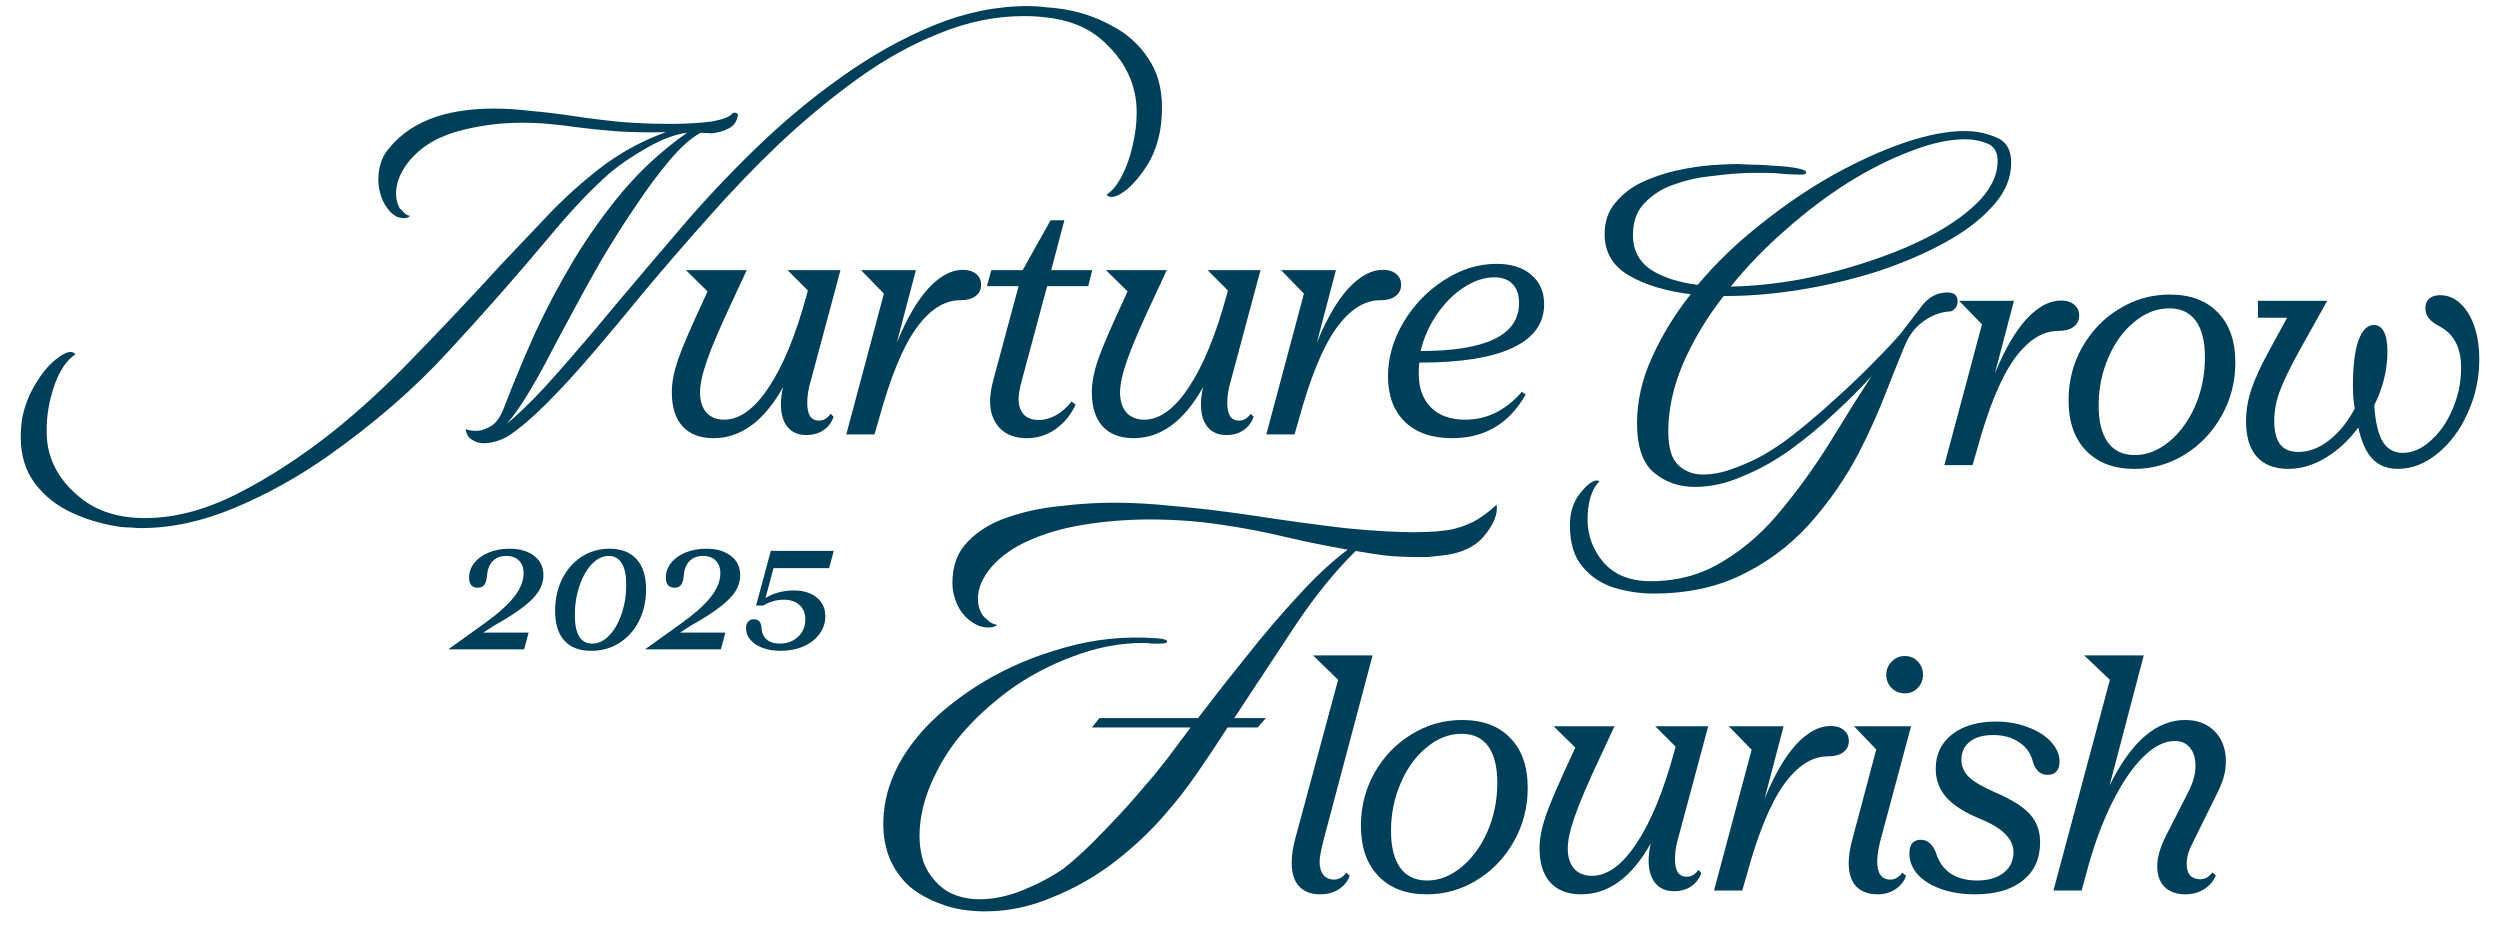 <svg xmlns="http://www.w3.org/2000/svg" fill="none" viewBox="0 0 570 211" height="211" width="570">
<path fill="#003F59" d="M331.117 99.904C326.494 99.904 322.896 98.665 320.323 96.187C317.75 93.661 316.463 90.206 316.463 85.821C316.463 81.58 317.63 77.482 319.966 73.526C322.348 69.523 325.446 66.306 329.259 63.876C333.071 61.398 337.05 60.159 341.196 60.159C344.58 60.159 347.225 60.993 349.131 62.661C351.085 64.281 352.062 66.521 352.062 69.38C352.062 73.764 349.655 77.077 344.842 79.316C340.076 81.556 333 82.676 323.611 82.676C323.516 83.248 323.468 84.082 323.468 85.178C323.468 88.466 324.398 91.04 326.256 92.898C328.115 94.757 330.712 95.686 334.048 95.686C339.004 95.686 343.317 93.566 346.987 89.324L347.844 89.968C344.08 96.592 338.504 99.904 331.117 99.904ZM323.897 80.031C338.861 80.031 346.343 76.386 346.343 69.094C346.343 67.188 345.843 65.734 344.842 64.734C343.889 63.733 342.507 63.233 340.696 63.233C338.408 63.233 336.097 63.995 333.762 65.52C331.427 67.045 329.378 69.094 327.614 71.668C325.851 74.241 324.612 77.029 323.897 80.031Z"></path>
<path fill="#003F59" d="M297.297 66.95L292.078 61.589H304.588L300.228 78.173C302.467 72.692 304.874 68.546 307.448 65.735C310.069 62.923 312.69 61.517 315.311 61.517C316.55 61.517 317.551 61.827 318.313 62.446C319.076 63.066 319.457 63.9 319.457 64.948C319.457 66.044 319.028 66.902 318.17 67.522C317.36 68.141 316.192 68.451 314.667 68.451C311.046 68.451 307.686 70.619 304.588 74.956C301.538 79.245 298.703 86.203 296.082 95.829L295.152 99.046H288.719L297.297 66.95Z"></path>
<path fill="#003F59" d="M258.445 99.904C255.395 99.904 253.036 98.998 251.368 97.187C249.748 95.376 248.938 92.779 248.938 89.396C248.938 87.251 249.414 84.773 250.367 81.961C251.368 79.102 253.37 74.456 256.372 68.022L257.087 66.449L252.154 61.588H266.022L262.734 68.665C260.018 74.432 258.111 78.888 257.015 82.033C255.919 85.13 255.371 87.609 255.371 89.467C255.371 91.373 255.848 92.898 256.801 94.042C257.802 95.138 259.16 95.686 260.875 95.686C264.402 95.686 267.785 93.232 271.026 88.323C274.314 83.415 277.198 76.409 279.676 67.307L279.962 66.235L275.315 61.588H287.396L280.319 87.966C279.985 89.3 279.819 90.611 279.819 91.898C279.819 93.184 280.033 94.185 280.462 94.9C280.939 95.567 281.63 95.901 282.535 95.901C283.536 95.901 284.417 95.376 285.18 94.328L285.823 95.043C285.347 96.377 284.56 97.402 283.464 98.117C282.416 98.832 281.129 99.189 279.604 99.189C277.746 99.189 276.316 98.569 275.315 97.33C274.314 96.091 273.814 94.4 273.814 92.255C273.814 90.921 273.981 89.586 274.314 88.252C269.978 96.02 264.688 99.904 258.445 99.904Z"></path>
<path fill="#003F59" d="M234.099 99.904C231.478 99.904 229.429 99.141 227.951 97.617C226.474 96.044 225.735 93.995 225.735 91.469C225.735 90.135 225.974 88.562 226.45 86.751L232.24 65.234H225.021L226.021 61.589H233.17L239.532 50.223H242.677L239.675 61.589H249.039L248.11 65.234H238.745L232.955 86.823C232.479 88.49 232.24 89.896 232.24 91.04C232.24 92.422 232.622 93.566 233.384 94.471C234.194 95.329 235.338 95.758 236.815 95.758C238.15 95.758 239.46 95.4 240.747 94.686C242.034 93.971 243.225 92.922 244.321 91.54L245.25 92.255C244.154 94.59 242.629 96.449 240.676 97.831C238.722 99.213 236.529 99.904 234.099 99.904Z"></path>
<path fill="#003F59" d="M201.531 66.95L196.313 61.589H208.823L204.462 78.173C206.702 72.692 209.109 68.546 211.682 65.735C214.303 62.923 216.924 61.517 219.545 61.517C220.784 61.517 221.785 61.827 222.548 62.446C223.31 63.066 223.691 63.9 223.691 64.948C223.691 66.044 223.262 66.902 222.405 67.522C221.594 68.141 220.427 68.451 218.902 68.451C215.28 68.451 211.92 70.619 208.823 74.956C205.773 79.245 202.937 86.203 200.316 95.829L199.387 99.046H192.953L201.531 66.95Z"></path>
<path fill="#003F59" d="M162.678 99.904C159.628 99.904 157.269 98.998 155.601 97.187C153.981 95.376 153.171 92.779 153.171 89.396C153.171 87.251 153.647 84.773 154.601 81.961C155.601 79.102 157.603 74.456 160.605 68.022L161.32 66.449L156.388 61.588H170.256L166.967 68.665C164.251 74.432 162.345 78.888 161.249 82.033C160.153 85.13 159.604 87.609 159.604 89.467C159.604 91.373 160.081 92.898 161.034 94.042C162.035 95.138 163.393 95.686 165.109 95.686C168.635 95.686 172.019 93.232 175.259 88.323C178.548 83.415 181.431 76.409 183.909 67.307L184.195 66.235L179.548 61.588H191.629L184.552 87.966C184.219 89.3 184.052 90.611 184.052 91.898C184.052 93.184 184.266 94.185 184.695 94.9C185.172 95.567 185.863 95.901 186.768 95.901C187.769 95.901 188.651 95.376 189.413 94.328L190.057 95.043C189.58 96.377 188.794 97.402 187.698 98.117C186.649 98.832 185.363 99.189 183.838 99.189C181.979 99.189 180.549 98.569 179.548 97.33C178.548 96.091 178.047 94.4 178.047 92.255C178.047 90.921 178.214 89.586 178.548 88.252C174.211 96.02 168.921 99.904 162.678 99.904Z"></path>
<path fill="#003F59" d="M32.128 120.406C31.412 120.406 30.65 120.361 29.844 120.272C29.038 120.272 28.277 120.227 27.561 120.138C23.62 119.6 19.903 118.525 16.41 116.913C12.917 115.301 10.096 113.062 7.947 110.196C5.797 107.33 4.723 103.793 4.723 99.583C4.723 98.15 4.857 96.628 5.126 95.016C5.753 92.15 6.783 89.597 8.216 87.358C9.559 85.119 10.992 83.373 12.514 82.119C14.037 80.865 15.246 80.238 16.142 80.238C16.5 80.238 16.858 80.418 17.216 80.776C15.246 82.029 13.634 84.403 12.38 87.896C11.216 91.299 10.634 94.702 10.634 98.106C10.634 99.986 10.813 101.598 11.171 102.942C12.246 107.062 14.664 110.599 18.425 113.555C22.187 116.6 27.068 118.122 33.069 118.122C39.786 118.122 46.771 116.286 54.026 112.614C61.28 108.942 68.534 104.241 75.789 98.509C81.969 93.583 88.238 87.806 94.597 81.179C101.045 74.551 107.628 67.566 114.345 60.222C117.3 57.087 120.614 53.594 124.286 49.743C127.958 45.802 132.078 42.041 136.645 38.458C141.302 34.876 146.362 32.1 151.826 30.129C148.601 30.219 145.153 30.174 141.481 29.995C137.809 29.726 134.272 29.368 130.869 28.92C128.988 28.651 127.062 28.428 125.092 28.248C123.122 28.069 121.151 27.98 119.181 27.98C113.718 27.98 108.568 28.696 103.732 30.129C98.895 31.562 95.179 34.07 92.581 37.652C91.775 38.817 91.193 39.936 90.835 41.011C90.477 42.086 90.298 43.115 90.298 44.101C90.298 45.355 90.566 46.474 91.104 47.459C91.462 47.818 91.865 48.221 92.313 48.668C92.761 49.026 93.164 49.206 93.522 49.206C93.164 49.564 92.716 49.743 92.178 49.743C91.552 49.743 90.925 49.609 90.298 49.34C89.76 48.982 89.312 48.623 88.954 48.265C88.059 47.28 87.387 46.161 86.939 44.907C86.491 43.563 86.267 42.265 86.267 41.011C86.267 38.503 86.85 36.398 88.014 34.697C92.85 28.069 101.045 24.756 112.598 24.756C115.195 24.756 118.017 24.935 121.062 25.293C124.196 25.562 127.51 25.965 131.003 26.502C134.585 27.039 138.257 27.487 142.019 27.846C145.78 28.114 149.318 28.248 152.632 28.248C156.304 28.248 159.483 28.069 162.17 27.711C164.857 27.263 166.514 26.592 167.141 25.696H167.409C168.215 25.696 168.439 26.099 168.081 26.905C167.812 27.98 167.14 28.786 166.066 29.323C165.081 29.861 163.827 30.219 162.304 30.398L159.752 30.264C157.602 31.428 155.274 33.488 152.766 36.443C150.258 39.399 147.661 42.892 144.974 46.922C142.287 50.862 139.645 55.027 137.048 59.416C134.541 63.804 132.167 68.103 129.928 72.312C127.689 76.432 125.764 80.059 124.151 83.194C123.256 84.895 122.002 87.09 120.39 89.776C118.778 92.463 117.166 94.747 115.554 96.628C118.061 94.568 121.017 91.702 124.42 88.03C127.823 84.269 131.495 80.059 135.436 75.402C139.377 70.655 143.407 65.864 147.527 61.028L155.319 51.892C160.513 45.802 166.155 39.802 172.245 33.891C178.425 27.89 184.918 22.472 191.725 17.636C198.621 12.71 205.651 8.769 212.816 5.814C219.981 2.858 227.191 1.38 234.445 1.38C235.789 1.38 237.087 1.47 238.341 1.649C239.684 1.739 240.983 1.873 242.237 2.052C246.267 2.679 249.984 3.933 253.387 5.814C256.88 7.605 259.656 10.068 261.716 13.202C263.866 16.247 264.94 20.054 264.94 24.621C264.94 26.144 264.806 27.801 264.537 29.592C264 32.637 263.015 35.324 261.582 37.652C260.149 39.891 258.671 41.683 257.149 43.026C255.626 44.28 254.372 44.907 253.387 44.907C252.939 44.907 252.581 44.728 252.312 44.369C253.656 43.474 254.82 42.041 255.805 40.071C256.88 38.011 257.686 35.727 258.223 33.219C258.85 30.622 259.164 28.114 259.164 25.696C259.164 24.8 259.119 23.95 259.029 23.144C258.94 22.337 258.806 21.576 258.626 20.86C257.731 16.919 255.671 13.382 252.447 10.247C249.312 7.023 245.237 5.008 240.222 4.202C239.058 4.022 237.938 3.888 236.863 3.799C235.789 3.709 234.669 3.664 233.505 3.664C227.056 3.664 220.653 4.963 214.294 7.56C207.935 10.068 201.711 13.516 195.621 17.904C189.531 22.293 183.575 27.219 177.753 32.682C172.022 38.145 166.558 43.832 161.364 49.743C156.169 55.564 151.288 61.207 146.721 66.67C142.78 71.506 138.929 76.119 135.167 80.507C131.406 84.895 127.868 88.747 124.555 92.06C121.33 95.284 118.42 97.747 115.822 99.449C115.285 99.807 114.479 100.166 113.404 100.524C112.33 100.882 111.255 101.061 110.18 101.061C109.284 101.061 108.434 100.792 107.628 100.255C106.822 99.807 106.329 99.001 106.15 97.837C106.329 97.927 106.642 98.016 107.09 98.106C107.538 98.195 108.031 98.24 108.568 98.24C109.553 98.24 110.673 97.882 111.926 97.165C113.18 96.449 114.255 94.837 115.151 92.329C117.121 87.224 119.36 81.85 121.868 76.208C124.465 70.566 127.42 64.968 130.734 59.416C134.137 53.773 137.944 48.444 142.153 43.429C146.452 38.414 151.288 34.025 156.662 30.264C153.886 30.622 150.796 31.786 147.392 33.757C144.079 35.637 141.258 37.563 138.929 39.533C136.421 41.772 134.003 44.145 131.675 46.653C129.436 49.071 127.241 51.579 125.092 54.176C117.748 62.953 110.135 71.596 102.254 80.104C94.462 88.612 85.282 96.583 74.714 104.017C67.818 108.853 60.698 112.794 53.354 115.839C46.1 118.884 39.024 120.406 32.128 120.406Z"></path>
<path fill="#003F59" d="M521.744 106.903C518.599 106.903 516.192 105.974 514.524 104.116C512.904 102.257 512.094 99.564 512.094 96.038C512.094 93.655 512.499 91.225 513.309 88.746C514.167 86.221 515.596 83.147 517.598 79.525L521.458 72.448H514.81V68.588H530.608L524.175 80.097C522.03 84.005 520.553 87.079 519.743 89.318C518.932 91.558 518.527 93.75 518.527 95.895C518.527 98.325 518.98 100.136 519.886 101.328C520.791 102.471 522.173 103.043 524.032 103.043C526.462 103.043 528.821 102.138 531.109 100.327C533.396 98.516 535.326 96.109 536.899 93.107C536.613 91.82 536.47 90.129 536.47 88.032C536.47 83.552 536.875 80.121 537.685 77.738C538.543 75.308 539.734 74.092 541.259 74.092C542.26 74.092 543.023 74.617 543.547 75.665C544.071 76.666 544.333 78.143 544.333 80.097C544.333 84.291 543.332 88.389 541.331 92.392C541.569 96.157 542.212 98.921 543.261 100.684C544.309 102.4 545.834 103.258 547.836 103.258C550.028 103.258 552.149 102.328 554.198 100.47C556.295 98.611 557.963 96.205 559.202 93.25C560.488 90.248 561.132 87.126 561.132 83.886C561.132 81.455 560.703 79.477 559.845 77.952C559.035 76.427 557.772 75.212 556.056 74.307C554.007 73.258 552.983 71.924 552.983 70.304C552.983 69.35 553.269 68.612 553.84 68.088C554.46 67.563 555.294 67.301 556.342 67.301C558.058 67.301 559.583 67.921 560.917 69.16C562.299 70.399 563.372 72.138 564.134 74.378C564.897 76.57 565.278 79.072 565.278 81.884C565.278 86.221 564.396 90.319 562.633 94.179C560.917 97.992 558.63 101.066 555.77 103.401C552.911 105.736 549.885 106.903 546.692 106.903C544.309 106.903 542.379 106.141 540.902 104.616C539.472 103.091 538.4 100.708 537.685 97.468C535.588 100.327 533.134 102.614 530.322 104.33C527.51 106.046 524.651 106.903 521.744 106.903Z"></path>
<path fill="#003F59" d="M486.641 106.904C481.97 106.904 478.301 105.522 475.632 102.758C472.963 99.994 471.629 96.157 471.629 91.249C471.629 86.912 472.654 82.909 474.703 79.24C476.8 75.522 479.611 72.591 483.138 70.447C486.664 68.255 490.525 67.159 494.718 67.159C499.389 67.159 503.034 68.517 505.655 71.233C508.324 73.95 509.658 77.762 509.658 82.671C509.658 87.055 508.61 91.106 506.513 94.823C504.464 98.493 501.676 101.423 498.149 103.616C494.623 105.808 490.787 106.904 486.641 106.904ZM478.491 92.464C478.491 96.086 479.182 98.874 480.564 100.828C481.994 102.782 484.043 103.758 486.712 103.758C489.476 103.758 492.097 102.734 494.575 100.685C497.053 98.635 499.031 95.919 500.508 92.535C501.986 89.104 502.724 85.435 502.724 81.527C502.724 77.858 502.033 75.07 500.651 73.163C499.269 71.257 497.244 70.304 494.575 70.304C491.764 70.304 489.119 71.329 486.641 73.378C484.162 75.379 482.185 78.096 480.707 81.527C479.23 84.911 478.491 88.556 478.491 92.464Z"></path>
<path fill="#003F59" d="M451.892 73.949L446.673 68.588H459.183L454.822 85.172C457.062 79.692 459.469 75.546 462.042 72.734C464.663 69.922 467.284 68.517 469.906 68.517C471.145 68.517 472.145 68.826 472.908 69.446C473.67 70.065 474.052 70.899 474.052 71.948C474.052 73.044 473.623 73.902 472.765 74.521C471.955 75.141 470.787 75.451 469.262 75.451C465.64 75.451 462.281 77.619 459.183 81.956C456.133 86.245 453.297 93.202 450.676 102.829L449.747 106.046H443.313L451.892 73.949Z"></path>
<path fill="#003F59" d="M377.008 135.332C373.963 135.332 370.963 134.884 368.007 133.989C365.141 133.093 362.768 131.526 360.887 129.287C358.917 127.048 357.932 123.868 357.932 119.748C357.932 116.793 358.738 114.33 360.35 112.36C361.872 110.479 363.126 109.539 364.111 109.539C364.29 109.539 364.47 109.628 364.649 109.807C363.843 110.524 363.171 111.688 362.634 113.3C362.186 114.912 361.962 116.614 361.962 118.405C361.962 122.077 363.171 125.346 365.589 128.212C368.097 131.078 371.679 132.511 376.336 132.511C382.605 132.511 388.203 130.943 393.129 127.809C398.144 124.764 402.667 120.689 406.697 115.584C410.817 110.569 414.668 105.105 418.25 99.194C419.952 96.418 421.474 93.955 422.818 91.806C424.251 89.567 425.549 87.552 426.714 85.76C424.296 88.447 421.474 91.268 418.25 94.224C415.116 97.179 411.757 99.956 408.175 102.553C404.682 105.061 401.055 107.076 397.293 108.598C393.621 110.21 389.994 111.016 386.412 111.016C382.829 111.016 379.74 109.942 377.142 107.792C374.545 105.643 373.246 101.881 373.246 96.508C373.246 91.492 374.366 86.522 376.605 81.596C378.844 76.581 381.799 71.744 385.471 67.087C379.74 66.371 375.038 64.938 371.366 62.788C367.694 60.639 365.858 57.504 365.858 53.385C365.858 50.519 366.664 48.145 368.276 46.264C369.888 44.294 371.903 42.727 374.321 41.563C376.829 40.398 379.471 39.503 382.247 38.876C385.113 38.249 387.755 37.846 390.173 37.667C392.681 37.488 394.651 37.398 396.084 37.398C396.532 37.398 397.562 37.443 399.174 37.532C400.876 37.532 402.667 37.622 404.548 37.801C406.518 37.891 408.22 38.07 409.653 38.338C411.086 38.607 411.802 38.921 411.802 39.279C411.802 39.637 411.489 39.816 410.862 39.816C409.697 39.816 408.399 39.771 406.966 39.682C405.533 39.503 404.1 39.413 402.667 39.413C401.592 39.413 400.517 39.413 399.443 39.413C398.368 39.413 397.338 39.458 396.353 39.547C394.562 39.637 392.323 39.861 389.636 40.219C386.949 40.488 384.262 41.115 381.575 42.1C378.978 42.995 376.784 44.384 374.993 46.264C373.202 48.056 372.306 50.519 372.306 53.653C372.306 56.967 373.649 59.564 376.336 61.445C379.113 63.236 382.695 64.4 387.083 64.938C391.293 59.922 396.084 55.31 401.458 51.101C406.831 46.802 412.295 43.085 417.847 39.95C423.49 36.816 428.908 34.353 434.102 32.562C439.386 30.771 443.999 29.875 447.939 29.875C450.537 29.875 452.955 30.368 455.194 31.353C457.433 32.248 458.552 34.174 458.552 37.129C458.552 40.622 457.164 43.891 454.388 46.936C451.701 49.981 448.074 52.758 443.506 55.265C438.939 57.773 433.834 59.967 428.191 61.848C422.549 63.639 416.728 65.027 410.727 66.013C404.727 66.998 398.995 67.49 393.532 67.49H392.994C389.143 72.416 386.053 77.566 383.725 82.939C381.486 88.223 380.366 93.373 380.366 98.388C380.366 102.06 381.128 104.613 382.65 106.046C384.173 107.479 386.053 108.195 388.292 108.195C390.442 108.195 392.726 107.747 395.144 106.852C397.652 105.956 400.025 104.882 402.264 103.628C404.503 102.284 406.384 101.03 407.906 99.866C411.489 97.09 414.937 94.179 418.25 91.134C421.654 88.089 424.654 85.223 427.251 82.536C429.938 79.85 431.998 77.655 433.431 75.954C435.222 73.625 436.834 71.52 438.267 69.64C439.789 67.669 441.715 66.684 444.044 66.684C445.566 66.684 446.327 67.356 446.327 68.699C446.327 69.774 445.835 70.535 444.85 70.983C442.611 71.073 440.506 71.834 438.536 73.267C436.655 74.61 435.222 76.491 434.237 78.909C432.804 82.402 431.371 85.984 429.938 89.656C428.505 93.328 426.893 97 425.102 100.672C422.146 106.852 418.429 112.584 413.951 117.868C409.563 123.152 404.324 127.361 398.234 130.496C392.144 133.72 385.068 135.332 377.008 135.332ZM394.606 65.341C399.532 65.251 404.772 64.714 410.324 63.729C415.877 62.654 421.295 61.221 426.579 59.43C431.953 57.639 436.789 55.579 441.088 53.25C445.477 50.832 448.969 48.235 451.567 45.458C454.164 42.593 455.462 39.682 455.462 36.726C455.462 34.666 454.656 33.323 453.044 32.696C451.522 32.069 449.865 31.756 448.074 31.756C444.402 31.756 440.282 32.651 435.715 34.443C431.147 36.144 426.4 38.517 421.474 41.563C416.638 44.608 411.892 48.19 407.234 52.31C402.577 56.34 398.368 60.684 394.606 65.341Z"></path>
<path fill="#003F59" d="M468.186 203.046L481.053 155.008L475.191 149.433H488.773L480.981 179.098C485.89 169.138 491.632 164.158 498.209 164.158C501.021 164.158 503.26 165.016 504.928 166.732C506.644 168.447 507.502 170.759 507.502 173.666C507.502 175.763 506.93 177.979 505.786 180.314L500.353 191.322C499.686 192.609 499.21 193.681 498.924 194.539C498.685 195.397 498.566 196.207 498.566 196.969C498.566 198.113 498.828 198.995 499.353 199.614C499.924 200.186 500.687 200.472 501.64 200.472C502.736 200.472 503.665 199.948 504.428 198.9L505.214 199.614C504.642 200.949 503.737 201.997 502.498 202.76C501.259 203.522 499.829 203.903 498.209 203.903C496.255 203.903 494.706 203.355 493.562 202.259C492.419 201.116 491.847 199.543 491.847 197.541C491.847 195.54 492.49 193.252 493.777 190.679L499.067 180.314C500.067 178.312 500.568 176.406 500.568 174.595C500.568 172.832 500.139 171.45 499.281 170.449C498.471 169.448 497.327 168.948 495.85 168.948C493.467 168.948 491.037 170.187 488.559 172.665C486.08 175.143 483.721 178.646 481.482 183.173C479.242 187.7 477.336 192.919 475.763 198.828L474.619 203.046H468.186Z"></path>
<path fill="#003F59" d="M450.278 203.904C447.419 203.904 444.845 203.499 442.558 202.689C440.27 201.878 438.483 200.759 437.196 199.329C435.957 197.899 435.338 196.303 435.338 194.539C435.338 193.539 435.552 192.776 435.981 192.252C436.458 191.728 437.101 191.466 437.911 191.466C439.484 191.466 440.652 192.466 441.414 194.468C442.034 196.517 443.153 198.09 444.774 199.186C446.394 200.234 448.396 200.759 450.778 200.759C453.257 200.759 455.258 200.187 456.783 199.043C458.308 197.851 459.071 196.279 459.071 194.325C459.071 192.8 458.451 191.418 457.212 190.179C456.021 188.94 454.091 187.772 451.422 186.676C447.943 185.246 445.393 183.626 443.773 181.815C442.153 179.957 441.343 177.788 441.343 175.31C441.343 172.022 442.582 169.401 445.06 167.447C447.585 165.493 450.921 164.516 455.067 164.516C457.689 164.516 460.119 164.945 462.359 165.803C464.599 166.613 466.362 167.733 467.649 169.163C468.935 170.545 469.579 172.046 469.579 173.666C469.579 174.619 469.34 175.358 468.864 175.882C468.387 176.406 467.72 176.668 466.862 176.668C465.194 176.668 464.074 175.668 463.503 173.666C463.026 171.76 461.978 170.282 460.357 169.234C458.785 168.138 456.807 167.59 454.424 167.59C452.184 167.59 450.421 168.09 449.134 169.091C447.848 170.092 447.204 171.474 447.204 173.237C447.204 174.715 447.776 176.025 448.92 177.169C450.064 178.265 452.065 179.432 454.925 180.671C458.689 182.292 461.334 183.96 462.859 185.675C464.384 187.391 465.147 189.512 465.147 192.037C465.147 195.755 463.836 198.662 461.215 200.759C458.594 202.855 454.948 203.904 450.278 203.904Z"></path>
<path fill="#003F59" d="M430.075 153.865C430.075 152.673 430.48 151.673 431.29 150.862C432.101 150.005 433.101 149.576 434.293 149.576C435.484 149.576 436.461 149.981 437.224 150.791C438.034 151.601 438.439 152.626 438.439 153.865C438.439 155.056 438.034 156.057 437.224 156.867C436.461 157.677 435.484 158.082 434.293 158.082C433.101 158.082 432.101 157.677 431.29 156.867C430.48 156.057 430.075 155.056 430.075 153.865ZM428.002 203.904C426.001 203.904 424.404 203.308 423.213 202.116C422.069 200.877 421.497 199.09 421.497 196.755C421.497 195.182 421.807 193.276 422.426 191.036L427.788 170.878L422.712 165.588H435.722L428.645 191.966C428.217 193.824 428.002 195.302 428.002 196.398C428.002 199.162 429.003 200.544 431.004 200.544C432.053 200.544 432.958 200.02 433.721 198.971L434.579 199.686C434.15 200.925 433.34 201.95 432.148 202.76C431.004 203.522 429.622 203.904 428.002 203.904Z"></path>
<path fill="#003F59" d="M399.372 170.949L394.154 165.588H406.663L402.303 182.172C404.543 176.692 406.949 172.546 409.523 169.734C412.144 166.922 414.765 165.517 417.386 165.517C418.625 165.517 419.626 165.826 420.388 166.446C421.151 167.065 421.532 167.899 421.532 168.948C421.532 170.044 421.103 170.902 420.245 171.521C419.435 172.141 418.268 172.451 416.743 172.451C413.121 172.451 409.761 174.619 406.663 178.956C403.613 183.245 400.778 190.202 398.157 199.829L397.228 203.046H390.794L399.372 170.949Z"></path>
<path fill="#003F59" d="M360.52 203.904C357.47 203.904 355.111 202.998 353.443 201.187C351.823 199.376 351.013 196.779 351.013 193.396C351.013 191.251 351.489 188.773 352.442 185.961C353.443 183.102 355.445 178.455 358.447 172.022L359.162 170.449L354.229 165.588H368.097L364.809 172.665C362.093 178.432 360.186 182.888 359.09 186.033C357.994 189.13 357.446 191.609 357.446 193.467C357.446 195.373 357.923 196.898 358.876 198.042C359.877 199.138 361.235 199.686 362.951 199.686C366.477 199.686 369.861 197.232 373.101 192.323C376.39 187.415 379.273 180.409 381.751 171.307L382.037 170.235L377.39 165.588H389.471L382.394 191.966C382.061 193.3 381.894 194.611 381.894 195.898C381.894 197.184 382.108 198.185 382.537 198.9C383.014 199.567 383.705 199.901 384.61 199.901C385.611 199.901 386.493 199.376 387.255 198.328L387.898 199.043C387.422 200.377 386.636 201.402 385.539 202.117C384.491 202.832 383.204 203.189 381.679 203.189C379.821 203.189 378.391 202.569 377.39 201.33C376.39 200.091 375.889 198.4 375.889 196.255C375.889 194.921 376.056 193.586 376.39 192.252C372.053 200.02 366.763 203.904 360.52 203.904Z"></path>
<path fill="#003F59" d="M325.301 203.904C320.63 203.904 316.961 202.522 314.292 199.758C311.623 196.994 310.289 193.157 310.289 188.249C310.289 183.912 311.314 179.909 313.363 176.239C315.46 172.522 318.271 169.591 321.798 167.447C325.325 165.255 329.185 164.159 333.378 164.159C338.049 164.159 341.694 165.517 344.315 168.233C346.984 170.95 348.319 174.762 348.319 179.671C348.319 184.055 347.27 188.106 345.173 191.823C343.124 195.493 340.336 198.423 336.81 200.616C333.283 202.808 329.447 203.904 325.301 203.904ZM317.152 189.464C317.152 193.086 317.843 195.874 319.225 197.828C320.654 199.782 322.703 200.758 325.372 200.758C328.136 200.758 330.757 199.734 333.235 197.685C335.714 195.635 337.691 192.919 339.169 189.536C340.646 186.104 341.385 182.435 341.385 178.527C341.385 174.857 340.694 172.07 339.312 170.163C337.93 168.257 335.904 167.304 333.235 167.304C330.424 167.304 327.779 168.329 325.301 170.378C322.823 172.379 320.845 175.096 319.368 178.527C317.89 181.911 317.152 185.556 317.152 189.464Z"></path>
<path fill="#003F59" d="M300.941 203.903C298.94 203.903 297.367 203.308 296.223 202.116C295.08 200.877 294.508 199.09 294.508 196.755C294.508 194.992 294.794 193.086 295.366 191.036L305.087 155.008L299.369 149.433H312.951L301.656 191.966C301.132 194.158 300.87 195.659 300.87 196.469C300.87 197.756 301.156 198.757 301.728 199.471C302.347 200.186 303.157 200.544 304.158 200.544C305.254 200.544 306.184 200.019 306.946 198.971L307.732 199.686C307.303 200.925 306.469 201.95 305.23 202.76C304.039 203.522 302.609 203.903 300.941 203.903Z"></path>
<path fill="#003F59" d="M224.645 207.789C220.769 207.789 217.403 207.228 214.547 206.106C211.691 205.086 209.243 203.709 207.203 201.975C205.265 200.139 203.786 197.997 202.766 195.549C201.848 193.101 201.389 190.551 201.389 187.899C201.389 180.147 204.602 172.803 211.028 165.867C214.598 162.093 219.086 158.574 224.492 155.31C230 152.046 236.069 149.496 242.699 147.66C249.431 145.722 256.418 145.008 263.66 145.518C265.292 145.62 266.108 145.875 266.108 146.283C266.108 146.589 265.547 146.742 264.425 146.742C263.915 146.742 263.303 146.742 262.589 146.742C261.977 146.64 261.365 146.589 260.753 146.589C255.347 146.589 249.992 147.609 244.688 149.649C239.384 151.587 234.488 154.188 230 157.452C225.614 160.716 221.891 164.184 218.831 167.856C216.281 170.916 214.088 174.537 212.252 178.719C210.518 182.799 209.651 186.777 209.651 190.653C209.651 192.285 209.855 193.917 210.263 195.549C210.671 197.079 211.334 198.456 212.252 199.68C213.68 201.618 215.312 202.995 217.148 203.811C219.086 204.627 221.126 205.035 223.268 205.035C226.532 205.035 229.898 204.321 233.366 202.893C236.834 201.465 239.894 199.833 242.546 197.997C245.504 195.651 248.666 192.693 252.032 189.123C255.5 185.553 258.458 182.289 260.906 179.331C262.538 177.495 264.221 175.455 265.955 173.211C267.689 170.865 269.525 168.417 271.463 165.867H248.972L250.655 163.725H273.146C276.716 159.033 280.439 154.29 284.315 149.496C288.191 144.6 292.067 140.061 295.943 135.879C299.819 131.595 303.593 128.076 307.265 125.322C302.573 124.506 297.83 123.537 293.036 122.415C288.344 121.293 283.55 120.375 278.654 119.661C276.002 119.253 273.299 118.947 270.545 118.743C267.791 118.539 264.986 118.437 262.13 118.437C259.58 118.437 257.03 118.539 254.48 118.743C251.93 118.947 249.431 119.253 246.983 119.661C242.495 120.375 238.415 121.548 234.743 123.18C231.173 124.71 228.266 126.75 226.022 129.3C223.982 131.748 222.962 134.145 222.962 136.491C222.962 138.021 223.37 139.347 224.186 140.469C224.594 140.877 225.104 141.336 225.716 141.846C226.43 142.254 226.991 142.458 227.399 142.458C226.889 142.866 226.226 143.07 225.41 143.07C224.594 143.07 223.778 142.917 222.962 142.611C222.146 142.203 221.483 141.795 220.973 141.387C219.647 140.265 218.678 138.939 218.066 137.409C217.454 135.879 217.148 134.4 217.148 132.972C217.148 128.994 218.321 125.832 220.667 123.486C223.013 121.038 226.022 119.202 229.694 117.978C233.468 116.652 237.497 115.785 241.781 115.377C246.065 114.867 250.145 114.612 254.021 114.612C258.203 114.612 262.691 114.867 267.485 115.377C272.381 115.785 277.685 116.397 283.397 117.213C292.781 118.641 300.584 119.712 306.806 120.426C313.13 121.038 318.281 121.344 322.259 121.344C326.237 121.344 329.348 121.089 331.592 120.579C333.836 119.967 335.672 119.202 337.1 118.284C338.528 117.366 339.905 116.295 341.231 115.071C341.537 117.213 340.568 119.61 338.324 122.262C336.182 124.812 332.867 126.291 328.379 126.699C327.461 126.801 326.543 126.903 325.625 127.005C324.809 127.005 323.942 127.005 323.024 127.005C320.78 127.005 318.485 126.903 316.139 126.699C313.793 126.393 311.447 126.036 309.101 125.628C304.307 130.32 299.615 136.134 295.025 143.07C290.435 150.006 285.896 156.891 281.408 163.725H288.599L286.763 165.867H279.878C277.532 169.539 275.186 173.058 272.84 176.424C270.596 179.688 268.301 182.646 265.955 185.298C262.589 189.276 258.662 192.999 254.174 196.467C249.788 199.833 245.045 202.536 239.945 204.576C234.947 206.718 229.847 207.789 224.645 207.789Z"></path>
<path fill="#003F59" d="M172.391 138.064L175.739 125.602H190.092L189.038 129.539H176.359L174.53 136.359C175.336 135.822 176.307 135.398 177.444 135.088C178.58 134.778 179.748 134.623 180.947 134.623C183.158 134.623 184.915 135.16 186.217 136.235C187.519 137.289 188.17 138.715 188.17 140.513C188.17 142.001 187.725 143.344 186.837 144.543C185.969 145.742 184.76 146.682 183.21 147.364C181.66 148.046 179.934 148.387 178.033 148.387C176.503 148.387 175.129 148.17 173.91 147.736C172.711 147.281 171.771 146.661 171.089 145.876C170.427 145.091 170.097 144.212 170.097 143.241C170.097 142.6 170.252 142.104 170.562 141.753C170.892 141.381 171.337 141.195 171.895 141.195C172.99 141.195 173.569 141.867 173.631 143.21C173.693 144.326 174.085 145.194 174.809 145.814C175.553 146.434 176.555 146.744 177.816 146.744C178.932 146.744 179.924 146.506 180.792 146.031C181.68 145.556 182.373 144.905 182.869 144.078C183.365 143.251 183.613 142.311 183.613 141.257C183.613 139.831 183.168 138.725 182.28 137.94C181.412 137.134 180.203 136.731 178.653 136.731C177.826 136.731 176.999 136.855 176.173 137.103C175.367 137.33 174.654 137.651 174.034 138.064H172.391Z"></path>
<path fill="#003F59" d="M147.066 148.046L155.374 142.094C158.454 139.883 160.696 137.868 162.101 136.049C163.527 134.23 164.24 132.463 164.24 130.748C164.24 129.487 163.889 128.506 163.186 127.803C162.484 127.1 161.512 126.749 160.272 126.749C158.991 126.749 157.968 127.142 157.203 127.927C156.439 128.712 156.005 129.828 155.901 131.275C155.819 132.226 155.612 132.918 155.281 133.352C154.951 133.786 154.455 134.003 153.793 134.003C153.153 134.003 152.657 133.807 152.305 133.414C151.975 133.021 151.809 132.453 151.809 131.709C151.809 130.49 152.202 129.374 152.987 128.361C153.793 127.348 154.899 126.553 156.304 125.974C157.71 125.395 159.27 125.106 160.985 125.106C163.362 125.106 165.253 125.654 166.658 126.749C168.064 127.824 168.766 129.291 168.766 131.151C168.766 132.432 168.405 133.652 167.681 134.809C166.958 135.946 165.79 137.134 164.178 138.374C162.587 139.614 160.427 140.999 157.699 142.528L155.033 144.233H165.387L164.364 148.046H147.066Z"></path>
<path fill="#003F59" d="M134.813 148.387C132.127 148.387 130.081 147.612 128.675 146.062C127.27 144.512 126.567 142.249 126.567 139.273C126.567 136.607 127.094 134.199 128.148 132.05C129.223 129.88 130.701 128.185 132.581 126.966C134.483 125.726 136.611 125.106 138.967 125.106C141.654 125.106 143.71 125.902 145.136 127.493C146.583 129.084 147.306 131.378 147.306 134.375C147.306 137.041 146.769 139.438 145.694 141.567C144.62 143.696 143.132 145.37 141.23 146.589C139.329 147.788 137.19 148.387 134.813 148.387ZM135.03 146.744C136.415 146.744 137.696 146.134 138.874 144.915C140.073 143.675 141.024 142.022 141.726 139.955C142.429 137.888 142.78 135.677 142.78 133.321C142.78 131.151 142.439 129.518 141.757 128.423C141.075 127.307 140.083 126.749 138.781 126.749C137.417 126.749 136.136 127.369 134.937 128.609C133.759 129.849 132.819 131.513 132.116 133.6C131.414 135.667 131.062 137.888 131.062 140.265C131.062 142.414 131.393 144.037 132.054 145.132C132.736 146.207 133.728 146.744 135.03 146.744Z"></path>
<path fill="#003F59" d="M102.203 148.046L110.511 142.094C113.59 139.883 115.833 137.868 117.238 136.049C118.664 134.23 119.377 132.463 119.377 130.748C119.377 129.487 119.026 128.506 118.323 127.803C117.62 127.1 116.649 126.749 115.409 126.749C114.128 126.749 113.105 127.142 112.34 127.927C111.575 128.712 111.141 129.828 111.038 131.275C110.955 132.226 110.749 132.918 110.418 133.352C110.087 133.786 109.591 134.003 108.93 134.003C108.289 134.003 107.793 133.807 107.442 133.414C107.111 133.021 106.946 132.453 106.946 131.709C106.946 130.49 107.339 129.374 108.124 128.361C108.93 127.348 110.036 126.553 111.441 125.974C112.846 125.395 114.407 125.106 116.122 125.106C118.499 125.106 120.39 125.654 121.795 126.749C123.2 127.824 123.903 129.291 123.903 131.151C123.903 132.432 123.541 133.652 122.818 134.809C122.095 135.946 120.927 137.134 119.315 138.374C117.724 139.614 115.564 140.999 112.836 142.528L110.17 144.233H120.524L119.501 148.046H102.203Z"></path>
</svg>
